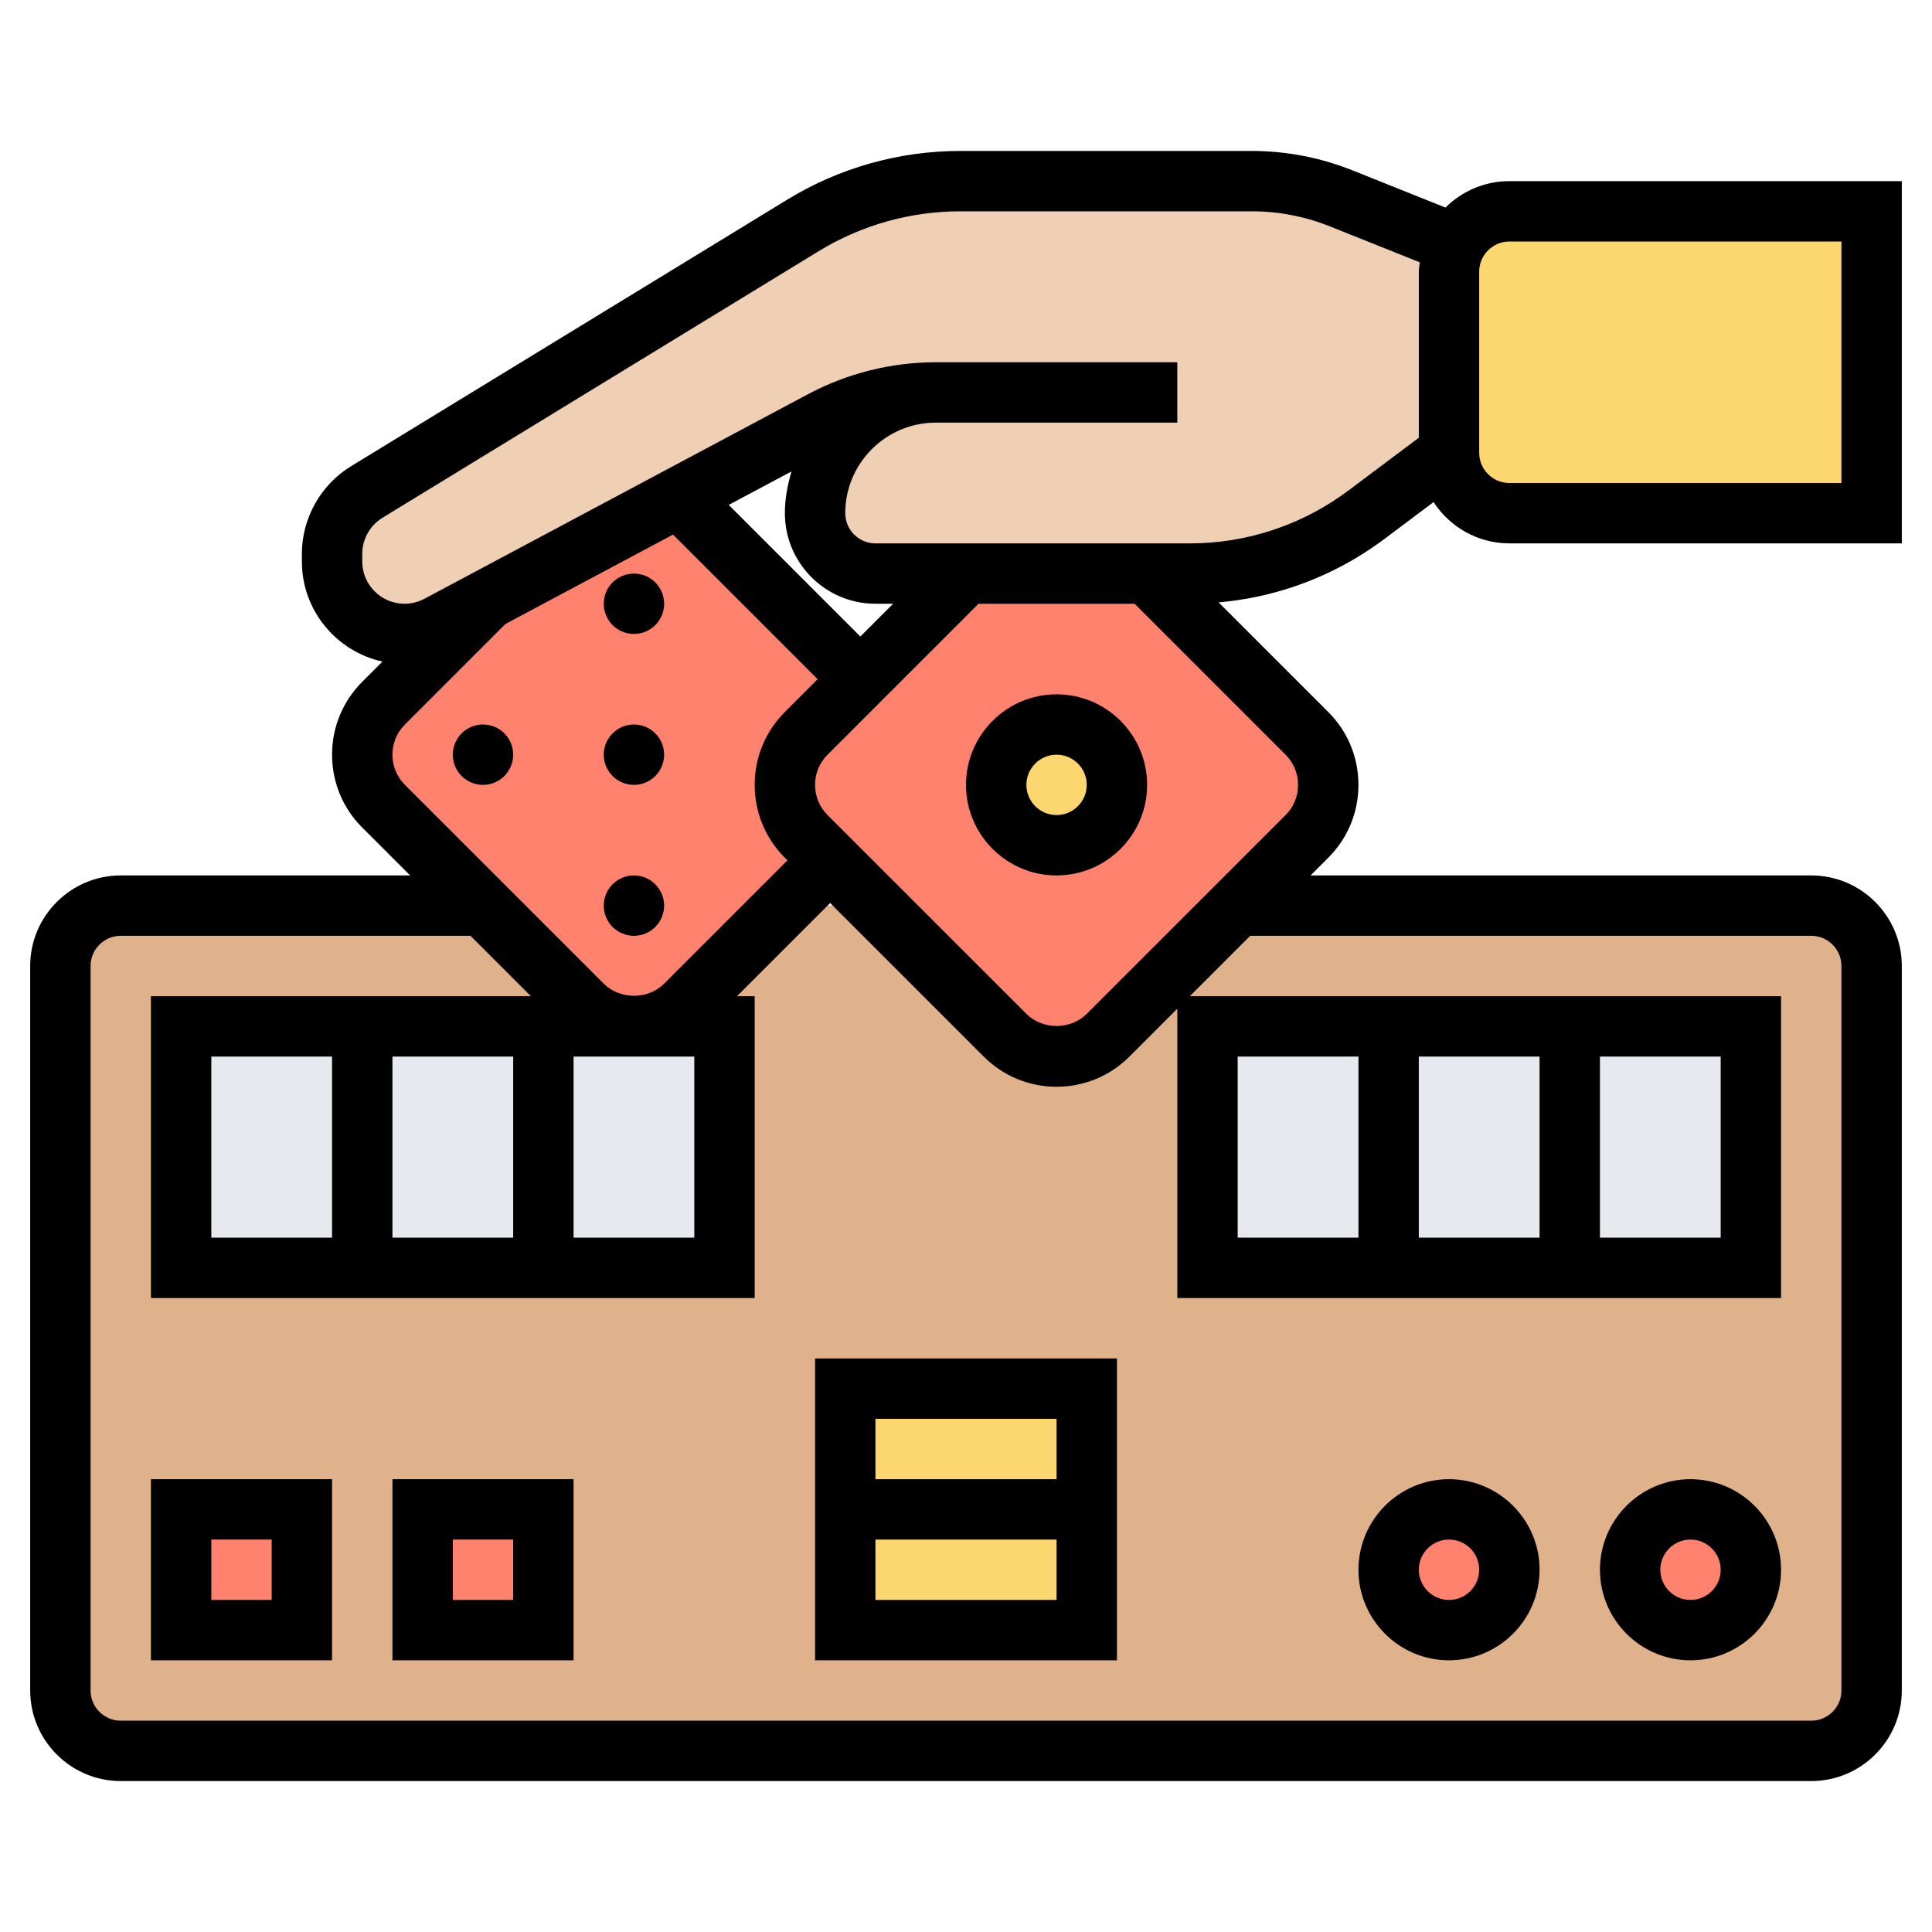 <svg id="Layer_5" enable-background="new 0 0 64 64" height="512" viewBox="0 0 64 64" width="512" xmlns="http://www.w3.org/2000/svg"><g><g><g><path d="m60 30h-56c-1.1 0-2 .9-2 2v24c0 1.1.9 2 2 2h56c1.1 0 2-.9 2-2v-24c0-1.1-.9-2-2-2z" fill="#dfb28b"/></g><g><path d="m28 46h8v8h-8z" fill="#fcd770"/></g><g><path d="m14 50h4v4h-4z" fill="#ff826e"/></g><g><path d="m6 50h4v4h-4z" fill="#ff826e"/></g><g><circle cx="56" cy="52" fill="#ff826e" r="2"/></g><g><circle cx="48" cy="52" fill="#ff826e" r="2"/></g><g><path d="m40 34h18v8h-18z" fill="#e6e9ed"/></g><g><path d="m24 34v8h-18v-8h15z" fill="#e6e9ed"/></g><g><path d="m62 7v10h-12c-1.1 0-2-.9-2-2v-6c0-.34.09-.67.24-.95.34-.62 1-1.05 1.76-1.05z" fill="#fcd770"/></g><g><path d="m48 9v6l-2.74 2.05c-.83.63-1.77 1.12-2.76 1.45s-2.03.5-3.08.5h-1.42-6-3c-.55 0-1.05-.22-1.41-.59-.37-.36-.59-.86-.59-1.41 0-2.21 1.79-4 4-4-1.31 0-2.61.32-3.76.94l-4.78 2.55-6.32 3.37-1.61.86c-.35.18-.74.28-1.13.28-.66 0-1.26-.27-1.7-.7-.43-.44-.7-1.04-.7-1.7v-.25c0-.84.44-1.62 1.15-2.05l14.45-8.83c1.57-.96 3.37-1.47 5.21-1.47h9.65c1.02 0 2.03.19 2.97.57l3.57 1.43.24.05c-.15.28-.24.61-.24.95z" fill="#f0d0b4"/></g><g><path d="m28.5 22.5-1.79 1.79c-.46.46-.71 1.07-.71 1.71s.25 1.25.71 1.71l.79.79-4.79 4.79c-.46.46-1.07.71-1.71.71s-1.25-.25-1.71-.71l-3.29-3.29-3.29-3.29c-.46-.46-.71-1.07-.71-1.71s.25-1.25.71-1.71l3.43-3.43 6.32-3.37c.08.06.17.14.25.22z" fill="#ff826e"/></g><g><path d="m43.29 24.29c.46.46.71 1.07.71 1.71s-.25 1.25-.71 1.71l-2.29 2.29-4.29 4.29c-.46.46-1.07.71-1.71.71s-1.25-.25-1.71-.71l-5.79-5.79-.79-.79c-.46-.46-.71-1.07-.71-1.71s.25-1.25.71-1.71l1.79-1.79 3.5-3.5h6z" fill="#ff826e"/></g><g><circle cx="35" cy="26" fill="#fcd770" r="2"/></g></g><g><path d="m27 55h10v-10h-10zm2-2v-2h6v2zm6-6v2h-6v-2z"/><path d="m45.864 17.851 1.625-1.219c.536.822 1.459 1.368 2.511 1.368h13v-12h-13c-.825 0-1.573.335-2.116.876l-3.082-1.233c-1.069-.426-2.194-.643-3.343-.643h-9.646c-2.025 0-4.009.558-5.735 1.614l-14.451 8.831c-1.004.613-1.627 1.725-1.627 2.901v.254c0 1.623 1.145 2.98 2.669 3.316l-.669.669c-.645.645-1 1.502-1 2.415s.355 1.77 1 2.414l1.586 1.586h-9.586c-1.654 0-3 1.346-3 3v24c0 1.654 1.346 3 3 3h56c1.654 0 3-1.346 3-3v-24c0-1.654-1.346-3-3-3h-16.586l.586-.585c.645-.645 1-1.502 1-2.415s-.355-1.77-1-2.414l-3.631-3.631c.832-.074 1.651-.241 2.447-.506 1.097-.366 2.122-.904 3.048-1.598zm3.136-8.851c0-.551.448-1 1-1h11v8h-11c-.552 0-1-.449-1-1zm-36 16c0-.378.146-.733.414-1l3.329-3.33 5.552-2.961 4.79 4.79-1.085 1.086c-.645.645-1 1.502-1 2.415s.355 1.77 1 2.414l.086.086-4.086 4.085c-.535.535-1.465.535-2 0l-6.586-6.585c-.268-.267-.414-.622-.414-1zm16-5h.586l-1.086 1.086-4.36-4.36 2.079-1.109c-.128.442-.219.9-.219 1.383 0 1.654 1.346 3 3 3zm-6 15v6h-4v-6zm-16 6v-6h4v6zm6-6h4v6h-4zm47-4c.552 0 1 .449 1 1v24c0 .551-.448 1-1 1h-56c-.552 0-1-.449-1-1v-24c0-.551.448-1 1-1h11.586l2 2h-12.586v10h20v-10h-.586l3.086-3.086 5.086 5.086c.646.645 1.503 1 2.414 1s1.769-.355 2.414-1l1.586-1.586v9.586h20v-10h-19.586l2-2zm-3 4v6h-4v-6zm-6 6h-4v-6h4zm-6 0h-4v-6h4zm-2-15c0 .378-.146.733-.414 1l-6.586 6.585c-.535.535-1.465.535-2 0l-6.586-6.585c-.268-.267-.414-.622-.414-1s.146-.733.414-1l5-5h5.172l5 5c.268.267.414.622.414 1zm-3.581-8h-10.419c-.552 0-1-.449-1-1 0-1.654 1.346-3 3-3h5 3v-2h-3-5c-1.473 0-2.938.366-4.235 1.059l-12.705 6.776c-.204.108-.431.165-.66.165-.772 0-1.4-.628-1.4-1.4v-.254c0-.484.257-.942.67-1.194l14.451-8.832c1.413-.863 3.035-1.32 4.692-1.32h9.646c.895 0 1.77.168 2.601.501l2.972 1.189c-.011.103-.032.204-.032.31v5.5l-2.335 1.751c-.754.565-1.589 1.002-2.481 1.3-.893.298-1.824.449-2.765.449z"/><path d="m35 23c-1.654 0-3 1.346-3 3s1.346 3 3 3 3-1.346 3-3-1.346-3-3-3zm0 4c-.552 0-1-.449-1-1s.448-1 1-1 1 .449 1 1-.448 1-1 1z"/><circle cx="16" cy="25" r="1"/><circle cx="21" cy="30" r="1"/><circle cx="21" cy="25" r="1"/><circle cx="21" cy="20" r="1"/><path d="m56 49c-1.654 0-3 1.346-3 3s1.346 3 3 3 3-1.346 3-3-1.346-3-3-3zm0 4c-.552 0-1-.449-1-1s.448-1 1-1 1 .449 1 1-.448 1-1 1z"/><path d="m48 49c-1.654 0-3 1.346-3 3s1.346 3 3 3 3-1.346 3-3-1.346-3-3-3zm0 4c-.552 0-1-.449-1-1s.448-1 1-1 1 .449 1 1-.448 1-1 1z"/><path d="m5 55h6v-6h-6zm2-4h2v2h-2z"/><path d="m13 55h6v-6h-6zm2-4h2v2h-2z"/></g></g></svg>